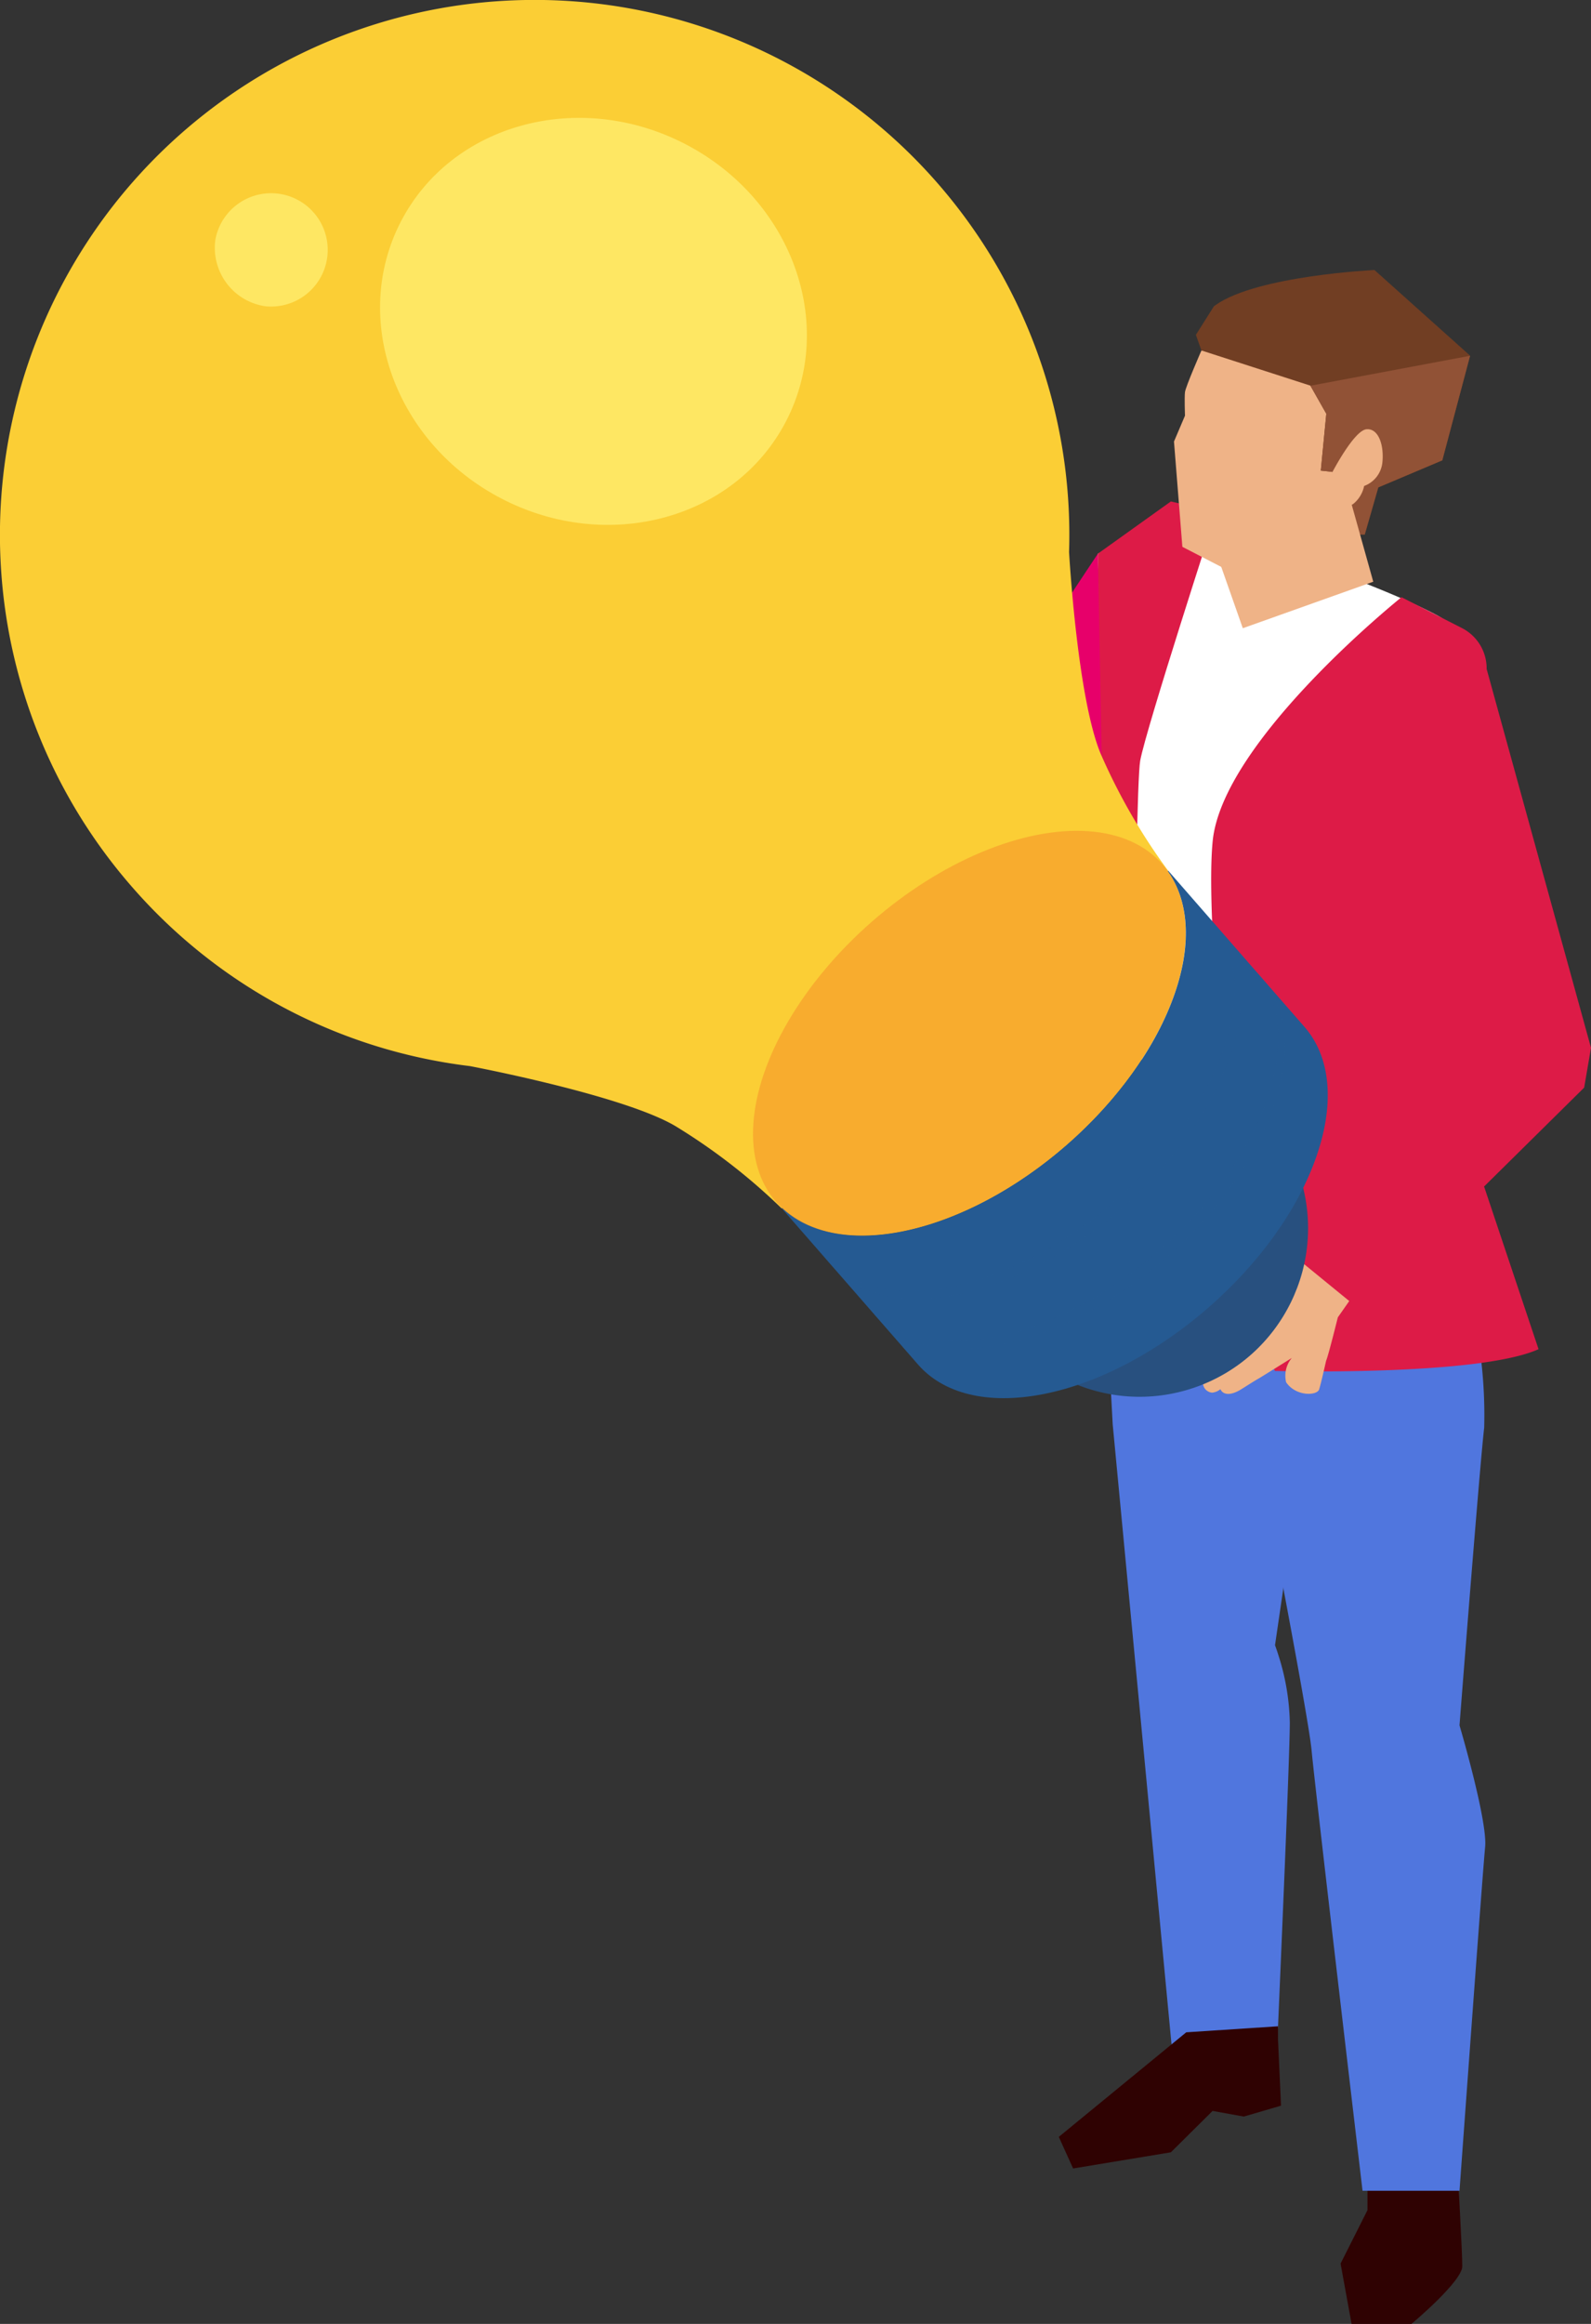 <svg data-name="グループ 990" xmlns="http://www.w3.org/2000/svg" xmlns:xlink="http://www.w3.org/1999/xlink" width="100.004" height="146" viewBox="0 0 100.004 146"><rect x="0" y="0" width="100.004" height="146" fill="#333333" stroke="none"/><defs><linearGradient id="c" x1="17.478" y1="24.612" x2="18.479" y2="24.612" gradientUnits="objectBoundingBox"><stop offset="0" stop-color="#28507f"/><stop offset="1" stop-color="#2e6aaa"/></linearGradient><linearGradient id="d" x1="-4.14" y1="-5.733" x2="-3.907" y2="-6.754" gradientUnits="objectBoundingBox"><stop offset="0" stop-color="#fbce35"/><stop offset="1" stop-color="#ffeb6b"/></linearGradient><linearGradient id="a" x1="-9.659" y1="-14.87" x2="-10.599" y2="-14.87" gradientUnits="objectBoundingBox"><stop offset="0" stop-color="#255a92"/><stop offset="1" stop-color="#5d96cf"/></linearGradient><linearGradient id="e" x1="-12.774" y1="-20.929" x2="-14.007" y2="-20.929" xlink:href="#a"/><linearGradient id="f" x1="-12.879" y1="-20.886" x2="-14.112" y2="-20.886" xlink:href="#a"/><linearGradient id="g" x1="18.939" y1="16.458" x2="20.671" y2="16.458" gradientUnits="objectBoundingBox"><stop offset="0" stop-color="#f59b2a"/><stop offset="1" stop-color="#ffbb29"/></linearGradient><linearGradient id="b" x1="14.596" y1="44.134" x2="15.139" y2="42.575" gradientUnits="objectBoundingBox"><stop offset="0" stop-color="#fff"/><stop offset="1" stop-color="#fee763"/></linearGradient><linearGradient id="h" x1="-35.519" y1="-214.63" x2="-36.063" y2="-213.077" xlink:href="#b"/></defs><g data-name="グループ 687"><g data-name="グループ 685"><path data-name="パス 1401" d="M45.57 58.524l-3.182.962s-2.516-.187-2.82-.148c0 0-1.429-.144-1.845-.146s-.889 1.244-.22 2.11a1.735 1.735 0 001.563.136s-1.755 1.464-1.855 1.556c-.358.327-.967.806-1.129.958-.51.482-.538.9-.278 1.136 0 0-.322.212-.37.428a.634.634 0 00.445.753 1.211 1.211 0 00.273.01.864.864 0 00.042.5.461.461 0 00.457.346 1.362 1.362 0 00.438-.091s-.208.7.43.654a7.53 7.53 0 002.308-.613 15.981 15.981 0 003.112-1.282 13.647 13.647 0 001.358-1.388l2.041-1.352z" fill="#efb387"/><path data-name="パス 1402" d="M69.008 34.785L57.652 51.909l-14.266 6.724 2.563 4.893 18.157-6.97 9.208-13.338z" fill="#e7006a"/><path data-name="パス 1403" d="M69.374 78.991l.566 10.495 3.717 39.162h6.614s.021-.5.061-1.344c.182-4.225.74-17.069.74-19.1a14.684 14.684 0 00-.706-4.181l-.01-.032a10.503 10.503 0 00-.192-.569l-.022-.061.693-4.735 2.235-15.249-8.279-3.328z" fill="#5076de"/><path data-name="パス 1404" d="M91.628 136.468s.285 4.956.285 5.91S88.721 146 88.721 146h-3.767l-.691-3.789 1.692-3.36v-2.383z" fill="#2f0202"/><path data-name="パス 1405" d="M80.331 128.154l.189 4.135-2.34.685-1.961-.355-2.623 2.6-6.144 1.016-.9-1.985 8.011-6.57 5.766-.378z" fill="#2f0202"/><path data-name="パス 1406" d="M74.382 81.626l2.288 4.619 2.374 5.048s3.189 16.381 3.4 18.7 3.2 27.642 3.2 27.642h6.095s1.447-19.94 1.61-21.594-1.61-7.646-1.61-7.646.482-6.206.92-11.539c.266-3.235.514-6.151.631-7.163a29.606 29.606 0 00-.723-7.342z" fill="#5076de"/><path data-name="パス 1407" d="M90.266 38.622c-4.726-2.492-16.245-6.089-16.245-6.089l-5.012 2.252 1.014 29.727-.649 14.366s10.532 6.169 15.4 5.844a21.053 21.053 0 007.731-2.435l-1.563-14.043 2.116-24.5a5.274 5.274 0 00-2.792-5.122z" fill="#fff"/><path data-name="パス 1408" d="M88.093 37.52s-11.252 9-11.87 15.334 2 29.135 3.913 33.277c0 0 12.757.35 16.571-1.368l-5.033-15.028 1.765-27.56a2.845 2.845 0 00-1.543-2.714z" fill="#dd1b47"/><path data-name="パス 1409" d="M73.595 31.504l2.861.663s-4.423 13.616-4.788 15.624-.549 35.247-.549 35.247-4-2.456-4.606-5.581l2.861-23.173-.365-19.5z" fill="#dd1b47"/><path data-name="パス 1410" d="M75.518 22.018s-.994 2.272-1.035 2.617 0 1.482 0 1.482l-.691 1.623.527 6.615 2.477 1.278 6.311-2.536 1.806-4v-7.456z" fill="#efb387"/><path data-name="パス 1411" d="M75.169 21.037l.347.981 6.85 2.21 1 1.766-.345 3.572.731.08 1.665 3.937h.367l.852-2.963 4.022-1.7 1.746-6.575-.862-.772-5.149-4.609s-7.349.346-9.975 2.194l-.112.079-.579.915z" fill="#713e23"/><path data-name="パス 1412" d="M82.367 24.234l1 1.76-.346 3.572.732.082 1.664 3.936h.365l.852-2.963 4.023-1.7 1.746-6.569z" fill="#915236"/><path data-name="パス 1413" d="M84.695 30.747l1.623 5.8-8.2 2.922-2.07-5.888z" fill="#efb387"/><path data-name="パス 1414" d="M83.756 29.648s1.355-2.6 2.13-2.678 1.127 1.035 1 2.13a1.767 1.767 0 01-1.142 1.431 1.949 1.949 0 01-.7 1.141c-.534.32-1.446.107-1.568-.244a6.156 6.156 0 01.28-1.78z" fill="#efb387"/><path data-name="パス 1415" d="M85.325 81l-1.234 1.763s-.606 2.45-.738 2.727c0 0-.309 1.4-.438 1.8s-1.46.458-2.074-.449a1.736 1.736 0 01.358-1.528s-1.94 1.211-2.059 1.278c-.422.238-1.067.668-1.263.774-.617.335-1.023.232-1.166-.088a.97.97 0 01-.523.217.631.631 0 01-.578-.657 1.209 1.209 0 01.076-.263.873.873 0 01-.467-.2.463.463 0 01-.186-.543 1.353 1.353 0 01.223-.388s-.728-.019-.488-.612a7.555 7.555 0 011.3-2 15.975 15.975 0 012.19-2.56A13.608 13.608 0 0180 79.412l1.923-1.519z" fill="#efb387"/><path data-name="パス 1416" d="M90.366 39.498l2.926 1.979 6.712 24.353-.43 2.5-14.113 13.941-5.163-4.217 10.327-11.531-6.712-18.157z" fill="#dd1b47"/></g><g data-name="グループ 686"><circle data-name="楕円形 55" cx="10.588" cy="10.588" transform="rotate(-108.871 64.91 22.053)" fill="url(#c)" r="10.588"/><path data-name="パス 1417" d="M749.094 706.24A33.609 33.609 0 11808 685.21s.531 9.471 2.067 12.854a37.791 37.791 0 004.163 7.172l-.026.037c1.281 1.8 1.537 4.449.45 7.63-2.352 6.879-10.044 13.593-17.177 15-3.3.648-5.887.036-7.5-1.476l-.041.022a37.766 37.766 0 00-6.546-5.092c-3.145-1.979-13.057-3.852-13.057-3.852a33.479 33.479 0 01-21.239-11.265z" transform="translate(-740.803 -650.528)" fill="url(#d)"/><path data-name="パス 1418" d="M740.867 719.032c7.133-1.4 14.825-8.117 17.177-15 1.09-3.185.829-5.836-.457-7.638l.033-.029 8.568 9.815c1.567 1.795 1.948 4.625.771 8.064-2.352 6.88-10.043 13.593-17.177 15-3.567.7-6.32-.059-7.886-1.852l-8.568-9.815.032-.029c1.612 1.517 4.204 2.133 7.507 1.484z" transform="translate(-684.189 -641.661)" fill="url(#a)"/><path data-name="パス 1419" d="M745.783 722.027c7.134-1.4 14.825-8.116 17.178-15 1.176-3.439.795-6.27-.772-8.065l.411.47c1.566 1.794 1.948 4.624.771 8.064-2.352 6.88-10.044 13.593-17.178 15-3.566.7-6.319-.059-7.886-1.854l-.409-.469c1.566 1.796 4.318 2.555 7.885 1.854z" transform="translate(-686.052 -641.159)" opacity=".32" fill="url(#e)" style="mix-blend-mode:color-burn;isolation:isolate"/><path data-name="パス 1420" d="M743.482 724.664c7.134-1.4 14.825-8.117 17.178-15 1.175-3.44.795-6.27-.772-8.065l.411.469c1.566 1.795 1.948 4.626.771 8.065-2.352 6.879-10.044 13.593-17.178 15-3.567.7-6.319-.059-7.886-1.853l-.409-.469c1.566 1.794 4.318 2.553 7.885 1.853z" transform="translate(-681.005 -640.649)" opacity=".32" fill="url(#f)" style="mix-blend-mode:color-burn;isolation:isolate"/><ellipse data-name="楕円形 56" cx="9.309" cy="16.123" rx="9.309" ry="16.123" transform="rotate(-131.15 46.198 28.796)" opacity=".66" fill="url(#g)"/><ellipse data-name="楕円形 57" cx="13.634" cy="12.545" rx="13.634" ry="12.545" transform="rotate(-152.62 26.4 13.485)" fill="url(#b)" style="mix-blend-mode:soft-light;isolation:isolate"/><path data-name="パス 1421" d="M788.715 667.793a3.56 3.56 0 10-3.141-4.193 3.71 3.71 0 003.141 4.193z" transform="translate(-772.035 -648.552)" fill="url(#h)" style="mix-blend-mode:soft-light;isolation:isolate"/></g></g></svg>